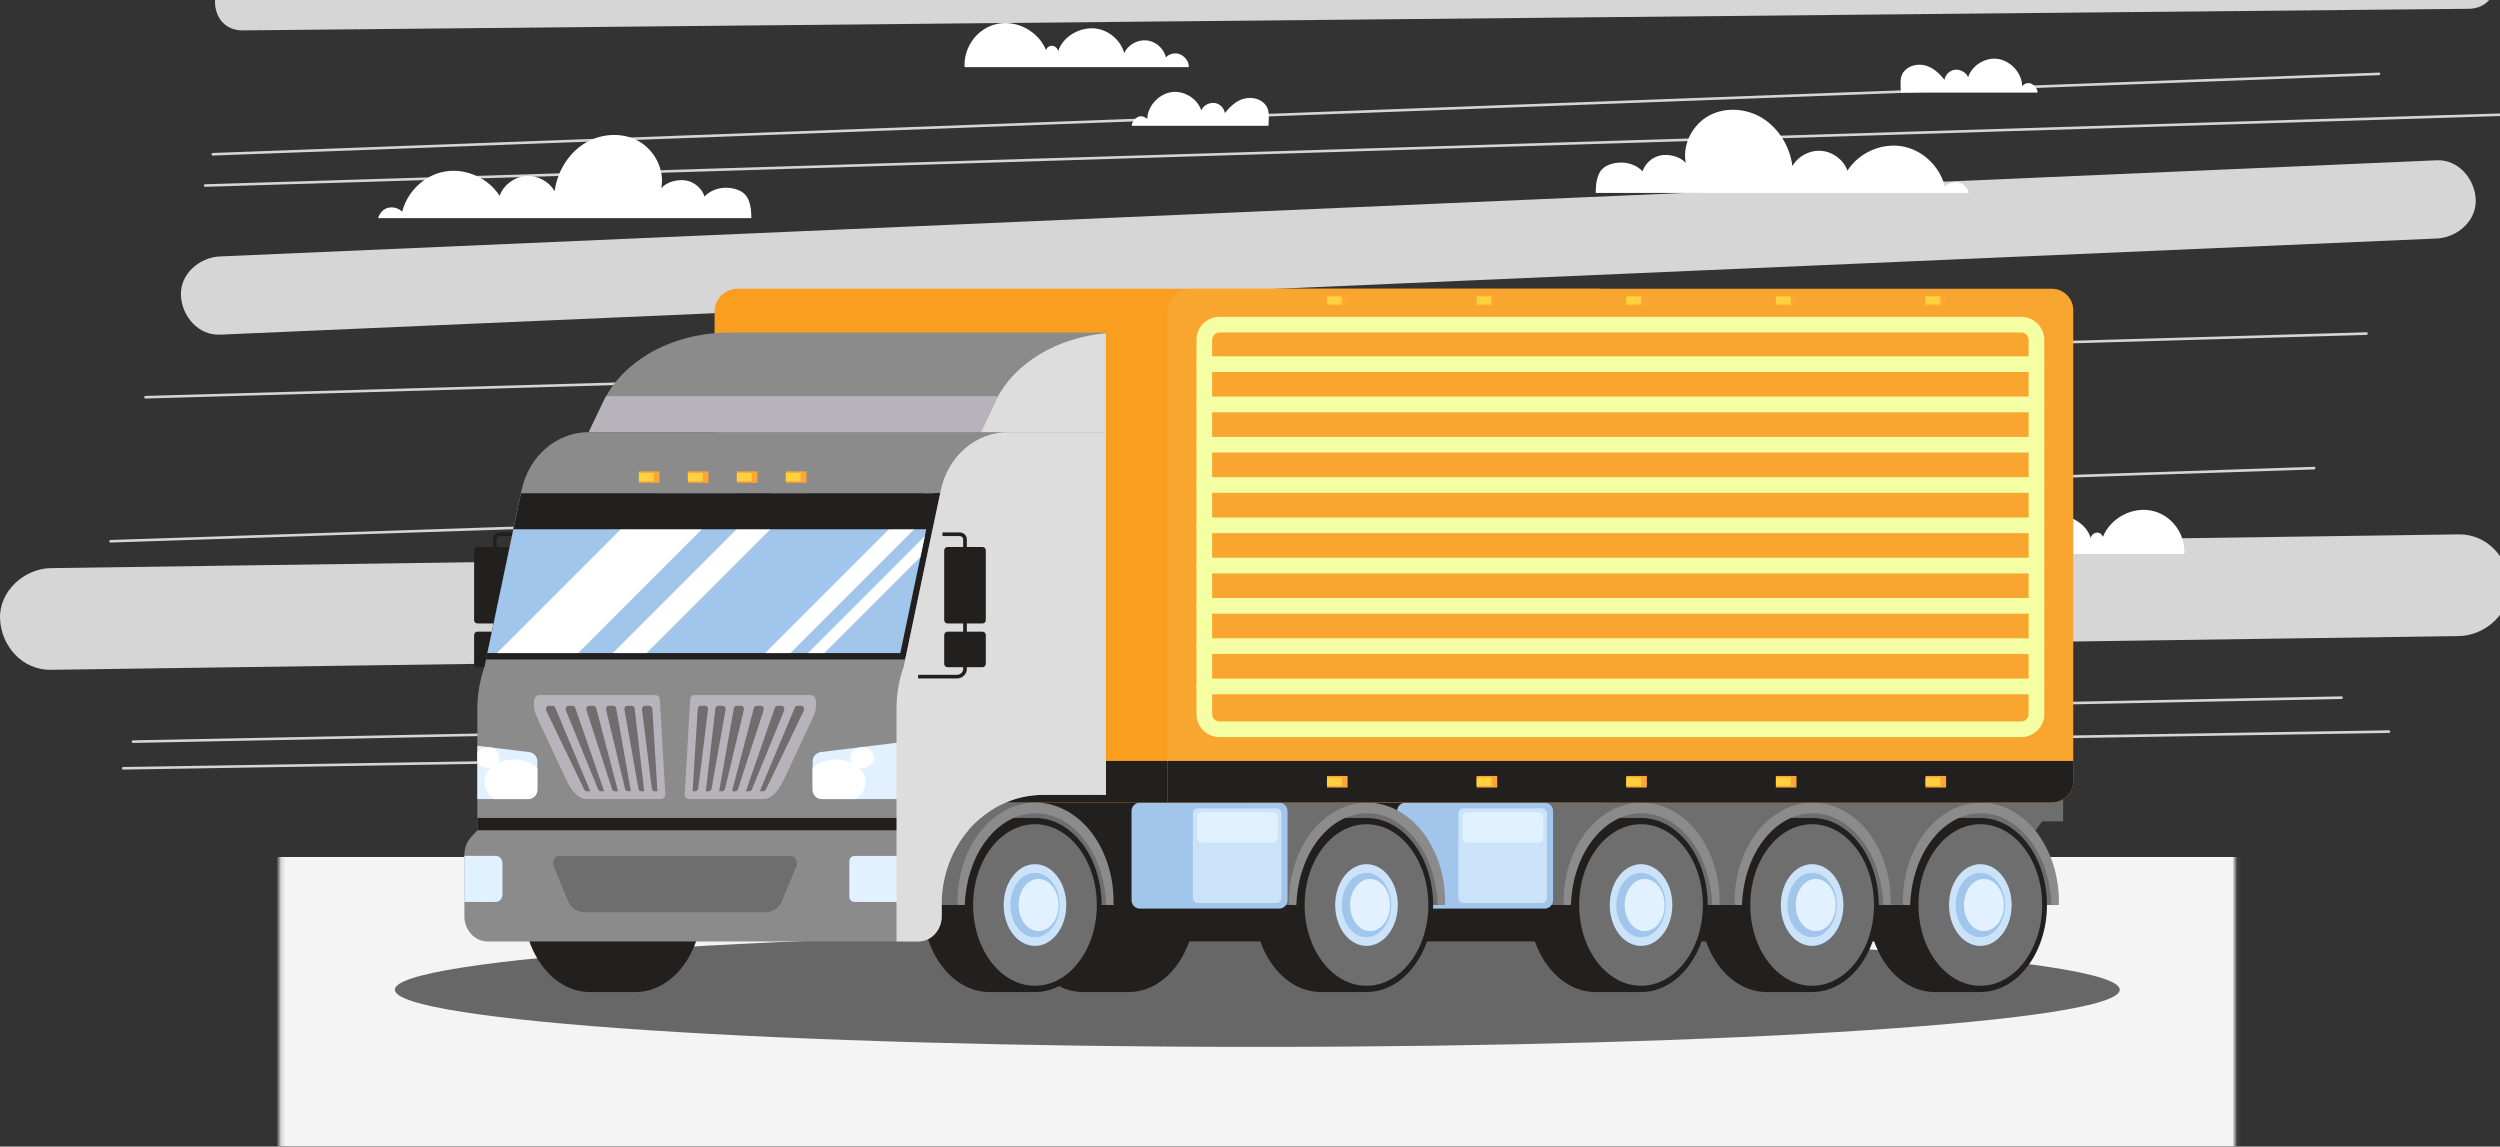 <?xml version="1.0" encoding="UTF-8"?> <svg xmlns="http://www.w3.org/2000/svg" width="556" height="255" viewBox="0 0 556 255" fill="none"><rect x="0" y="0" width="556" height="255" fill="#333333" stroke="none"/><mask id="mask0_540_560" style="mask-type:luminance" maskUnits="userSpaceOnUse" x="62" y="-17" width="436" height="290"><path d="M497.083 -17H62.163V272.947H497.083V-17Z" fill="white"></path></mask><g mask="url(#mask0_540_560)"><path d="M55.604 190.59H504.093V281.865L52.368 279.552L55.604 190.59Z" fill="#F4F4F4"></path></g><g opacity="0.8"><path d="M558.151 130.154C557.879 124.1 553.181 118.759 546.843 118.846C477.099 119.82 407.362 120.8 337.618 121.774C267.874 122.748 198.136 123.728 128.392 124.708L11.318 126.35C5.409 126.431 -0.269 131.493 0.01 137.658C0.282 143.712 4.98 149.052 11.318 148.965C81.061 147.991 150.799 147.011 220.543 146.037C290.287 145.063 360.025 144.083 429.769 143.103C468.795 142.558 507.816 142.007 546.843 141.462C552.752 141.375 558.424 136.318 558.151 130.154Z" fill="white"></path><path d="M541.903 35.648C477.871 38.426 413.839 41.204 349.807 43.982C285.584 46.765 221.355 49.554 157.132 52.338C121.068 53.904 84.999 55.469 48.935 57.029C44.395 57.226 40.023 60.891 40.237 65.728C40.44 70.274 44.064 74.635 48.935 74.426C112.967 71.648 176.999 68.871 241.031 66.093C305.254 63.309 369.483 60.52 433.706 57.737C469.77 56.171 505.839 54.605 541.903 53.045C546.443 52.848 550.816 49.183 550.601 44.347C550.398 39.8 546.768 35.434 541.903 35.648Z" fill="white"></path><path d="M549.047 -10.801C484.505 -10.175 419.968 -9.548 355.426 -8.922C291.273 -8.302 227.119 -7.675 162.966 -7.055C126.635 -6.701 90.311 -6.347 53.98 -5.999C45.775 -5.918 45.758 6.839 53.98 6.758C118.523 6.132 183.059 5.506 247.601 4.879C311.755 4.259 375.908 3.633 440.062 3.012C476.392 2.658 512.717 2.305 549.047 1.957C557.252 1.876 557.27 -10.882 549.047 -10.801Z" fill="white"></path><path d="M560.14 25.1C493.047 27.171 425.947 29.241 358.853 31.311C292.102 33.37 225.345 35.428 158.593 37.487C120.935 38.647 83.282 39.812 45.624 40.972C45.253 40.983 45.253 41.563 45.624 41.552C112.718 39.482 179.817 37.411 246.911 35.341C313.662 33.282 380.42 31.224 447.171 29.165C484.829 28.006 522.482 26.84 560.14 25.68C560.511 25.669 560.517 25.089 560.14 25.1Z" fill="white"></path><path d="M529.093 16.141C466.267 18.472 403.441 20.803 340.616 23.134C278.109 25.454 215.608 27.773 153.102 30.093C117.844 31.404 82.581 32.708 47.323 34.019C46.952 34.031 46.952 34.611 47.323 34.599C110.149 32.268 172.975 29.936 235.8 27.605C298.307 25.286 360.808 22.966 423.314 20.647C458.572 19.336 493.829 18.031 529.093 16.721C529.464 16.703 529.47 16.123 529.093 16.141Z" fill="white"></path><path d="M526.309 73.898L333.066 79.436C268.982 81.275 204.892 83.107 140.808 84.945C104.657 85.983 68.507 87.015 32.356 88.053C31.985 88.065 31.985 88.645 32.356 88.633C96.771 86.789 161.185 84.939 225.6 83.095C289.684 81.257 353.774 79.425 417.858 77.586C454.008 76.548 490.159 75.516 526.309 74.478C526.68 74.466 526.68 73.887 526.309 73.898Z" fill="white"></path><path d="M520.76 154.869C456.705 156.144 392.65 157.42 328.6 158.696C264.876 159.966 201.146 161.236 137.421 162.506C101.474 163.219 65.526 163.938 29.573 164.652C29.202 164.657 29.202 165.237 29.573 165.231C93.628 163.956 157.683 162.68 221.732 161.404C285.456 160.134 349.187 158.864 412.911 157.594C448.859 156.881 484.806 156.162 520.76 155.449C521.131 155.443 521.131 154.863 520.76 154.869Z" fill="white"></path><path d="M531.302 162.419C465.594 163.48 399.881 164.547 334.173 165.608C268.796 166.67 203.425 167.725 138.048 168.786C101.172 169.383 64.291 169.981 27.416 170.578C27.044 170.584 27.044 171.164 27.416 171.158C93.123 170.097 158.837 169.03 224.544 167.969C289.922 166.907 355.293 165.852 420.67 164.791C457.545 164.193 494.427 163.596 531.302 162.999C531.673 162.993 531.673 162.413 531.302 162.419Z" fill="white"></path><path d="M514.665 103.821C450.755 105.943 386.845 108.066 322.941 110.182C259.356 112.293 195.776 114.404 132.191 116.515C96.324 117.703 60.458 118.898 24.592 120.087C24.22 120.098 24.22 120.678 24.592 120.667C88.502 118.544 152.412 116.422 216.316 114.305C279.901 112.194 343.481 110.084 407.066 107.973L514.665 104.401C515.036 104.389 515.036 103.809 514.665 103.821Z" fill="white"></path></g><path d="M279.623 232.83C385.557 232.83 471.434 227.136 471.434 220.113C471.434 213.089 385.557 207.395 279.623 207.395C173.688 207.395 87.811 213.089 87.811 220.113C87.811 227.136 173.688 232.83 279.623 232.83Z" fill="#676767"></path><path d="M167.112 48.516H84.077C84.407 47.438 85.219 46.487 86.321 46.214C87.417 45.942 88.647 46.289 89.447 47.09C90.578 42.567 94.469 38.861 99.073 38.125C103.677 37.388 108.618 39.615 111.112 43.552C111.976 41.134 114.347 39.371 116.905 39.151C119.462 38.931 122.089 40.311 123.353 42.543C123.898 38.351 126.224 34.367 129.755 32.047C133.287 29.728 138.082 29.287 141.811 31.27C145.54 33.254 147.894 37.724 147.065 41.871C148.259 40.415 150.77 39.806 152.626 40.154C154.482 40.502 156.094 41.911 156.685 43.703C158.57 41.726 161.632 41.268 164.178 42.265C166.717 43.245 167.06 45.779 167.112 48.516Z" fill="white"></path><path d="M264.377 14.923H214.524C214.286 10.446 217.348 6.271 221.726 5.32C226.104 4.363 230.981 6.967 232.628 11.136C232.854 10.533 233.382 10.127 234.02 10.185C234.658 10.243 235.232 10.765 235.342 11.397C236.27 8.318 239.732 6.236 242.944 6.288C246.163 6.341 249.201 8.718 250.025 11.826C250.837 9.959 252.965 8.794 254.995 8.985C257.024 9.171 258.845 10.771 259.297 12.754C260.08 11.896 261.437 11.635 262.504 12.105C263.56 12.575 264.487 13.769 264.377 14.923Z" fill="white"></path><path d="M282.11 27.982H251.736C251.591 27.252 252.518 26.208 253.22 25.947C253.922 25.686 254.786 25.999 255.157 26.643C255.082 23.778 257.552 21.012 260.376 20.513C263.2 20.015 266.25 21.824 267.161 24.544C267.596 23.471 268.935 22.752 270.089 22.891C271.243 23.03 272.241 23.998 272.415 25.147C273.528 23.726 274.943 22.392 276.688 21.94C278.434 21.488 280.498 21.975 281.554 23.442C282.441 24.689 282.151 26.451 282.11 27.982Z" fill="white"></path><path d="M354.881 42.915H437.91C437.58 41.836 436.768 40.885 435.666 40.612C434.57 40.34 433.341 40.688 432.541 41.488C431.41 36.965 427.519 33.259 422.914 32.523C418.31 31.786 413.369 34.013 410.876 37.951C410.012 35.532 407.64 33.77 405.083 33.549C402.525 33.329 399.898 34.709 398.634 36.942C398.089 32.749 395.764 28.765 392.232 26.446C388.701 24.126 383.905 23.685 380.176 25.669C376.447 27.652 374.093 32.123 374.922 36.269C373.728 34.813 371.217 34.205 369.361 34.553C367.505 34.9 365.893 36.31 365.302 38.101C363.417 36.124 360.355 35.666 357.81 36.663C355.27 37.643 354.928 40.183 354.881 42.915Z" fill="white"></path><path d="M435.945 123.189H485.798C486.036 118.712 482.974 114.537 478.596 113.586C474.217 112.629 469.341 115.233 467.694 119.402C467.467 118.799 466.94 118.393 466.302 118.451C465.664 118.509 465.09 119.031 464.98 119.663C464.052 116.584 460.59 114.502 457.377 114.555C454.159 114.607 451.12 116.984 450.297 120.093C449.485 118.225 447.357 117.06 445.327 117.251C443.298 117.437 441.477 119.037 441.024 121.02C440.242 120.162 438.885 119.901 437.818 120.371C436.756 120.841 435.834 122.035 435.945 123.189Z" fill="white"></path><path d="M422.758 20.6H453.132C453.277 19.87 452.35 18.826 451.648 18.565C450.946 18.304 450.082 18.617 449.711 19.261C449.786 16.396 447.316 13.63 444.492 13.131C441.668 12.633 438.618 14.442 437.707 17.162C437.272 16.089 435.933 15.37 434.779 15.509C433.625 15.648 432.627 16.616 432.453 17.765C431.34 16.344 429.925 15.01 428.18 14.558C426.434 14.105 424.37 14.593 423.314 16.06C422.421 17.306 422.717 19.064 422.758 20.6Z" fill="white"></path><path d="M448.476 175.971H231.979L227.432 209.373C229.688 215.757 234.53 220.263 240.201 220.605V220.629H251.028C257.001 220.629 262.145 216.018 264.493 209.373H448.482V175.971H448.476Z" fill="#221F1F"></path><path d="M447.791 191.541L454.182 182.657H458.844V176.8H440.554L447.791 191.541Z" fill="#6E6E6E"></path><path d="M457.905 201.272H432.917V181.544C432.917 181.544 437.052 178.83 440.555 179.387C444.057 179.943 452.645 183.359 454.779 190.289C456.913 197.224 457.905 201.272 457.905 201.272Z" fill="#6E6E6E"></path><path d="M440.421 181.915H429.595V181.938C421.731 182.414 415.463 190.886 415.463 201.272C415.463 211.658 421.725 220.136 429.595 220.605V220.629H440.421C448.609 220.629 455.243 211.959 455.243 201.272C455.243 190.584 448.609 181.915 440.421 181.915Z" fill="#221F1F"></path><path d="M440.421 219.237C448.018 219.237 454.176 211.194 454.176 201.272C454.176 191.35 448.018 183.307 440.421 183.307C432.824 183.307 426.666 191.35 426.666 201.272C426.666 211.194 432.824 219.237 440.421 219.237Z" fill="#6E6E6E"></path><path d="M447.386 201.272C447.386 206.294 444.266 210.37 440.421 210.37C440.253 210.37 440.079 210.364 439.911 210.347C439.812 210.341 439.725 210.33 439.627 210.307C436.153 209.802 433.462 205.952 433.462 201.278C433.462 196.609 436.153 192.759 439.627 192.254C439.725 192.231 439.812 192.22 439.911 192.214C440.079 192.196 440.253 192.191 440.421 192.191C444.266 192.185 447.386 196.256 447.386 201.272Z" fill="#CBE3F8"></path><path d="M445.907 201.272C445.907 205.227 443.448 208.433 440.421 208.433C440.288 208.433 440.154 208.428 440.015 208.416C439.94 208.41 439.87 208.404 439.789 208.381C437.058 207.987 434.935 204.948 434.935 201.272C434.935 197.595 437.052 194.562 439.789 194.168C439.865 194.151 439.934 194.145 440.015 194.133C440.149 194.122 440.282 194.116 440.421 194.116C443.448 194.116 445.907 197.323 445.907 201.272Z" fill="#A1C5EB"></path><path d="M445.663 201.272C445.663 204.479 443.674 207.077 441.221 207.077C441.111 207.077 441.001 207.071 440.897 207.059C440.833 207.053 440.775 207.048 440.717 207.036C438.502 206.717 436.785 204.258 436.785 201.272C436.785 198.297 438.502 195.838 440.717 195.513C440.781 195.496 440.839 195.49 440.897 195.49C441.007 195.479 441.117 195.473 441.221 195.473C443.668 195.473 445.663 198.071 445.663 201.272Z" fill="#E1F1FF"></path><path d="M440.555 178.482H399.37L413.711 201.272H423.198L425.431 192.185L432.372 181.764L440.555 178.482Z" fill="#6E6E6E"></path><path d="M423.198 201.272C423.077 196.128 424.323 190.845 427.217 186.415C428.649 184.206 430.546 182.251 432.825 180.807C435.098 179.363 437.8 178.494 440.549 178.476C443.297 178.494 446 179.363 448.273 180.807C450.552 182.251 452.448 184.206 453.881 186.415C456.774 190.845 458.021 196.122 457.899 201.272H456.276C456.171 198.836 455.812 196.424 455.104 194.116C454.42 191.808 453.405 189.604 452.048 187.65C450.691 185.707 449.021 183.985 447.044 182.773C445.078 181.555 442.822 180.86 440.543 180.865C438.264 180.865 436.008 181.555 434.042 182.773C432.065 183.985 430.401 185.707 429.038 187.65C427.681 189.599 426.672 191.808 425.982 194.116C425.269 196.418 424.915 198.836 424.81 201.272H423.198Z" fill="#8B8B8B"></path><path d="M420.496 201.272H395.509V181.544C395.509 181.544 399.643 178.83 403.146 179.387C406.648 179.943 415.237 183.359 417.371 190.289C419.505 197.224 420.496 201.272 420.496 201.272Z" fill="#6E6E6E"></path><path d="M403.018 181.915H392.192V181.938C384.328 182.414 378.06 190.886 378.06 201.272C378.06 211.658 384.328 220.136 392.192 220.605V220.629H403.018C411.206 220.629 417.84 211.959 417.84 201.272C417.84 190.584 411.2 181.915 403.018 181.915Z" fill="#221F1F"></path><path d="M403.018 219.237C410.615 219.237 416.773 211.194 416.773 201.272C416.773 191.35 410.615 183.307 403.018 183.307C395.422 183.307 389.263 191.35 389.263 201.272C389.263 211.194 395.422 219.237 403.018 219.237Z" fill="#6E6E6E"></path><path d="M409.977 201.272C409.977 206.294 406.857 210.37 403.012 210.37C402.844 210.37 402.67 210.364 402.502 210.347C402.404 210.341 402.317 210.33 402.218 210.307C398.744 209.802 396.054 205.952 396.054 201.278C396.054 196.609 398.744 192.759 402.218 192.254C402.317 192.231 402.404 192.22 402.502 192.214C402.67 192.196 402.844 192.191 403.012 192.191C406.857 192.185 409.977 196.256 409.977 201.272Z" fill="#CBE3F8"></path><path d="M408.498 201.272C408.498 205.227 406.039 208.433 403.012 208.433C402.879 208.433 402.746 208.428 402.606 208.416C402.531 208.41 402.461 208.404 402.38 208.381C399.649 207.987 397.527 204.948 397.527 201.272C397.527 197.595 399.643 194.562 402.38 194.168C402.456 194.151 402.525 194.145 402.606 194.133C402.74 194.122 402.873 194.116 403.012 194.116C406.039 194.116 408.498 197.323 408.498 201.272Z" fill="#A1C5EB"></path><path d="M408.255 201.272C408.255 204.479 406.266 207.077 403.813 207.077C403.702 207.077 403.592 207.071 403.488 207.059C403.424 207.053 403.366 207.048 403.308 207.036C401.093 206.717 399.376 204.258 399.376 201.272C399.376 198.297 401.093 195.838 403.308 195.513C403.372 195.496 403.43 195.49 403.488 195.49C403.598 195.479 403.708 195.473 403.813 195.473C406.266 195.473 408.255 198.071 408.255 201.272Z" fill="#E1F1FF"></path><path d="M403.146 178.482H362.507L376.302 201.272H385.79L388.028 192.185L394.963 181.764L403.146 178.482Z" fill="#6E6E6E"></path><path d="M385.789 201.272C385.668 196.128 386.914 190.845 389.808 186.415C391.24 184.206 393.137 182.251 395.416 180.807C397.689 179.363 400.391 178.494 403.14 178.476C405.889 178.494 408.591 179.363 410.864 180.807C413.143 182.251 415.039 184.206 416.472 186.415C419.365 190.845 420.612 196.122 420.49 201.272H418.867C418.762 198.836 418.403 196.424 417.695 194.116C417.011 191.808 415.996 189.604 414.639 187.65C413.282 185.707 411.612 183.985 409.635 182.773C407.669 181.555 405.413 180.86 403.134 180.865C400.855 180.865 398.599 181.555 396.633 182.773C394.656 183.985 392.992 185.707 391.629 187.65C390.272 189.599 389.263 191.808 388.573 194.116C387.86 196.418 387.506 198.836 387.402 201.272H385.789Z" fill="#8B8B8B"></path><path d="M382.449 201.272H357.462V181.544C357.462 181.544 361.596 178.83 365.099 179.387C368.601 179.943 377.19 183.359 379.324 190.289C381.452 197.224 382.449 201.272 382.449 201.272Z" fill="#6E6E6E"></path><path d="M364.966 181.915H354.139V181.938C346.276 182.414 340.007 190.886 340.007 201.272C340.007 211.658 346.276 220.136 354.139 220.605V220.629H364.966C373.154 220.629 379.788 211.959 379.788 201.272C379.788 190.584 373.154 181.915 364.966 181.915Z" fill="#221F1F"></path><path d="M364.965 219.237C372.562 219.237 378.721 211.194 378.721 201.272C378.721 191.35 372.562 183.307 364.965 183.307C357.369 183.307 351.21 191.35 351.21 201.272C351.21 211.194 357.369 219.237 364.965 219.237Z" fill="#6E6E6E"></path><path d="M371.93 201.272C371.93 206.294 368.81 210.37 364.966 210.37C364.797 210.37 364.623 210.364 364.455 210.347C364.357 210.341 364.27 210.33 364.171 210.307C360.698 209.802 358.007 205.952 358.007 201.278C358.007 196.609 360.698 192.759 364.171 192.254C364.27 192.231 364.357 192.22 364.455 192.214C364.623 192.196 364.797 192.191 364.966 192.191C368.81 192.185 371.93 196.256 371.93 201.272Z" fill="#CBE3F8"></path><path d="M370.451 201.272C370.451 205.227 367.993 208.433 364.966 208.433C364.832 208.433 364.699 208.428 364.56 208.416C364.484 208.41 364.415 208.404 364.333 208.381C361.602 207.987 359.48 204.948 359.48 201.272C359.48 197.595 361.596 194.562 364.333 194.168C364.409 194.151 364.478 194.145 364.56 194.133C364.693 194.122 364.826 194.116 364.966 194.116C367.993 194.116 370.451 197.323 370.451 201.272Z" fill="#A1C5EB"></path><path d="M370.202 201.272C370.202 204.479 368.213 207.077 365.76 207.077C365.65 207.077 365.54 207.071 365.435 207.059C365.371 207.053 365.313 207.048 365.256 207.036C363.04 206.717 361.324 204.258 361.324 201.272C361.324 198.297 363.04 195.838 365.256 195.513C365.319 195.496 365.377 195.49 365.435 195.49C365.545 195.479 365.656 195.473 365.76 195.473C368.213 195.473 370.202 198.071 370.202 201.272Z" fill="#E1F1FF"></path><path d="M365.093 178.482H338.256V201.272H347.743L349.975 192.185L356.911 181.764L365.093 178.482Z" fill="#6E6E6E"></path><path d="M347.743 201.272C347.621 196.128 348.868 190.845 351.761 186.415C353.194 184.206 355.09 182.251 357.369 180.807C359.642 179.363 362.344 178.494 365.093 178.476C367.842 178.494 370.544 179.363 372.817 180.807C375.096 182.251 376.993 184.206 378.425 186.415C381.319 190.845 382.565 196.122 382.444 201.272H380.82C380.715 198.836 380.356 196.424 379.648 194.116C378.964 191.808 377.949 189.604 376.592 187.65C375.235 185.707 373.565 183.985 371.588 182.773C369.622 181.555 367.366 180.86 365.087 180.865C362.808 180.865 360.553 181.555 358.587 182.773C356.609 183.985 354.945 185.707 353.582 187.65C352.225 189.599 351.216 191.808 350.526 194.116C349.813 196.418 349.459 198.836 349.355 201.272H347.743Z" fill="#8B8B8B"></path><path d="M343.527 202.078H312.59C311.552 202.078 310.711 201.237 310.711 200.199V180.384C310.711 179.346 311.552 178.505 312.59 178.505H343.527C344.565 178.505 345.406 179.346 345.406 180.384V200.199C345.4 201.237 344.559 202.078 343.527 202.078Z" fill="#A1C5EB"></path><path d="M342.924 200.819H325.469C324.849 200.819 324.344 200.315 324.344 199.694V180.9C324.344 180.28 324.849 179.775 325.469 179.775H342.924C343.544 179.775 344.049 180.28 344.049 180.9V199.694C344.055 200.315 343.55 200.819 342.924 200.819Z" fill="#CBE3F8"></path><path d="M342.124 187.378H326.38C325.759 187.378 325.255 186.873 325.255 186.253V181.758C325.255 181.138 325.759 180.633 326.38 180.633H342.124C342.744 180.633 343.249 181.138 343.249 181.758V186.253C343.249 186.873 342.744 187.378 342.124 187.378Z" fill="#E1F1FF"></path><path d="M321.387 201.272H296.399V181.544C296.399 181.544 300.534 178.83 304.036 179.387C307.539 179.943 316.127 183.359 318.261 190.289C320.395 197.224 321.387 201.272 321.387 201.272Z" fill="#6E6E6E"></path><path d="M303.909 181.915H293.082V181.938C285.219 182.414 278.95 190.886 278.95 201.272C278.95 211.658 285.213 220.136 293.082 220.605V220.629H303.909C312.097 220.629 318.731 211.959 318.731 201.272C318.731 190.584 312.097 181.915 303.909 181.915Z" fill="#221F1F"></path><path d="M303.909 219.237C311.505 219.237 317.664 211.194 317.664 201.272C317.664 191.35 311.505 183.307 303.909 183.307C296.312 183.307 290.154 191.35 290.154 201.272C290.154 211.194 296.312 219.237 303.909 219.237Z" fill="#6E6E6E"></path><path d="M310.873 201.272C310.873 206.294 307.753 210.37 303.909 210.37C303.74 210.37 303.567 210.364 303.398 210.347C303.3 210.341 303.213 210.33 303.114 210.307C299.641 209.802 296.95 205.952 296.95 201.278C296.95 196.609 299.641 192.759 303.114 192.254C303.213 192.231 303.3 192.22 303.398 192.214C303.567 192.196 303.74 192.191 303.909 192.191C307.748 192.185 310.873 196.256 310.873 201.272Z" fill="#CBE3F8"></path><path d="M309.389 201.272C309.389 205.227 306.93 208.433 303.903 208.433C303.77 208.433 303.636 208.428 303.497 208.416C303.422 208.41 303.352 208.404 303.271 208.381C300.54 207.987 298.417 204.948 298.417 201.272C298.417 197.595 300.534 194.562 303.271 194.168C303.346 194.151 303.416 194.145 303.497 194.133C303.63 194.122 303.764 194.116 303.903 194.116C306.936 194.116 309.389 197.323 309.389 201.272Z" fill="#A1C5EB"></path><path d="M309.145 201.272C309.145 204.479 307.156 207.077 304.703 207.077C304.593 207.077 304.483 207.071 304.378 207.059C304.315 207.053 304.257 207.048 304.199 207.036C301.983 206.717 300.267 204.258 300.267 201.272C300.267 198.297 301.983 195.838 304.199 195.513C304.262 195.496 304.32 195.49 304.378 195.49C304.489 195.479 304.599 195.473 304.703 195.473C307.156 195.473 309.145 198.071 309.145 201.272Z" fill="#E1F1FF"></path><path d="M304.036 178.482H277.193V201.272H286.686L288.918 192.185L295.854 181.764L304.036 178.482Z" fill="#6E6E6E"></path><path d="M286.686 201.272C286.564 196.128 287.811 190.845 290.704 186.415C292.137 184.206 294.033 182.251 296.312 180.807C298.585 179.363 301.288 178.494 304.036 178.476C306.785 178.494 309.487 179.363 311.76 180.807C314.039 182.251 315.936 184.206 317.368 186.415C320.262 190.845 321.508 196.122 321.387 201.272H319.763C319.659 198.836 319.299 196.424 318.592 194.116C317.907 191.808 316.892 189.604 315.536 187.65C314.179 185.707 312.508 183.985 310.531 182.773C308.565 181.555 306.309 180.86 304.03 180.865C301.751 180.865 299.496 181.555 297.53 182.773C295.552 183.985 293.888 185.707 292.525 187.65C291.168 189.599 290.159 191.808 289.469 194.116C288.756 196.418 288.402 198.836 288.298 201.272H286.686Z" fill="#8B8B8B"></path><path d="M284.471 202.078H253.533C252.495 202.078 251.654 201.237 251.654 200.199V180.384C251.654 179.346 252.495 178.505 253.533 178.505H284.471C285.509 178.505 286.349 179.346 286.349 180.384V200.199C286.349 201.237 285.509 202.078 284.471 202.078Z" fill="#A1C5EB"></path><path d="M283.873 200.819H266.419C265.798 200.819 265.294 200.315 265.294 199.694V180.9C265.294 180.28 265.798 179.775 266.419 179.775H283.873C284.494 179.775 284.998 180.28 284.998 180.9V199.694C284.998 200.315 284.494 200.819 283.873 200.819Z" fill="#CBE3F8"></path><path d="M283.067 187.378H267.323C266.703 187.378 266.198 186.873 266.198 186.253V181.758C266.198 181.138 266.703 180.633 267.323 180.633H283.067C283.688 180.633 284.192 181.138 284.192 181.758V186.253C284.198 186.873 283.693 187.378 283.067 187.378Z" fill="#E1F1FF"></path><path d="M355.235 64.214H164.062C161.226 64.214 158.924 66.516 158.924 69.352V173.344C158.924 176.18 161.226 178.482 164.062 178.482H355.235C358.071 178.482 360.373 176.18 360.373 173.344V69.352C360.373 66.516 358.076 64.214 355.235 64.214Z" fill="#F99E1E"></path><path d="M456.31 64.214H264.534C261.831 64.214 259.645 66.4 259.645 69.103V178.482H456.304C458.949 178.482 461.094 176.336 461.094 173.692V69.004C461.1 66.36 458.955 64.214 456.31 64.214Z" fill="#F9A631"></path><path d="M259.645 169.233H461.1V173.686C461.1 176.331 458.955 178.476 456.31 178.476H259.645V169.233Z" fill="#221F1F"></path><path d="M259.651 169.233H158.924V178.476H259.651V169.233Z" fill="#221F1F"></path><path d="M449.531 163.927H271.214C268.396 163.927 266.099 161.63 266.099 158.812V75.58C266.099 72.762 268.396 70.465 271.214 70.465H449.531C452.35 70.465 454.646 72.762 454.646 75.58V158.812C454.646 161.63 452.355 163.927 449.531 163.927ZM271.214 73.95C270.315 73.95 269.579 74.687 269.579 75.586V158.818C269.579 159.717 270.31 160.453 271.214 160.453H449.531C450.43 160.453 451.167 159.722 451.167 158.818V75.58C451.167 74.681 450.436 73.945 449.531 73.945H271.214V73.95Z" fill="#F4FFA4"></path><path d="M452.906 82.73H267.839C266.877 82.73 266.099 81.953 266.099 80.99C266.099 80.028 266.877 79.251 267.839 79.251H452.906C453.869 79.251 454.646 80.028 454.646 80.99C454.646 81.947 453.869 82.73 452.906 82.73Z" fill="#F4FFA4"></path><path d="M452.906 91.689H267.839C266.877 91.689 266.099 90.912 266.099 89.95C266.099 88.987 266.877 88.21 267.839 88.21H452.906C453.869 88.21 454.646 88.987 454.646 89.95C454.646 90.906 453.869 91.689 452.906 91.689Z" fill="#F4FFA4"></path><path d="M452.906 100.649H267.839C266.877 100.649 266.099 99.872 266.099 98.909C266.099 97.946 266.877 97.169 267.839 97.169H452.906C453.869 97.169 454.646 97.946 454.646 98.909C454.646 99.866 453.869 100.649 452.906 100.649Z" fill="#F4FFA4"></path><path d="M452.906 109.602H267.839C266.877 109.602 266.099 108.825 266.099 107.863C266.099 106.9 266.877 106.123 267.839 106.123H452.906C453.869 106.123 454.646 106.9 454.646 107.863C454.646 108.825 453.869 109.602 452.906 109.602Z" fill="#F4FFA4"></path><path d="M452.906 118.562H267.839C266.877 118.562 266.099 117.785 266.099 116.822C266.099 115.859 266.877 115.082 267.839 115.082H452.906C453.869 115.082 454.646 115.859 454.646 116.822C454.646 117.785 453.869 118.562 452.906 118.562Z" fill="#F4FFA4"></path><path d="M452.906 127.521H267.839C266.877 127.521 266.099 126.744 266.099 125.781C266.099 124.819 266.877 124.042 267.839 124.042H452.906C453.869 124.042 454.646 124.819 454.646 125.781C454.646 126.744 453.869 127.521 452.906 127.521Z" fill="#F4FFA4"></path><path d="M452.906 136.48H267.839C266.877 136.48 266.099 135.703 266.099 134.741C266.099 133.778 266.877 133.001 267.839 133.001H452.906C453.869 133.001 454.646 133.778 454.646 134.741C454.646 135.703 453.869 136.48 452.906 136.48Z" fill="#F4FFA4"></path><path d="M452.906 145.44H267.839C266.877 145.44 266.099 144.663 266.099 143.7C266.099 142.737 266.877 141.96 267.839 141.96H452.906C453.869 141.96 454.646 142.737 454.646 143.7C454.646 144.663 453.869 145.44 452.906 145.44Z" fill="#F4FFA4"></path><path d="M452.906 154.399H267.839C266.877 154.399 266.099 153.622 266.099 152.659C266.099 151.697 266.877 150.92 267.839 150.92H452.906C453.869 150.92 454.646 151.697 454.646 152.659C454.646 153.622 453.869 154.399 452.906 154.399Z" fill="#F4FFA4"></path><path d="M299.699 65.536H295.117V68.111H299.699V65.536Z" fill="#FDA635"></path><path d="M298.405 65.901H295.117V67.746H298.405V65.901Z" fill="#FFD13F"></path><path d="M332.979 65.536H328.397V68.111H332.979V65.536Z" fill="#FDA635"></path><path d="M331.685 65.901H328.397V67.746H331.685V65.901Z" fill="#FFD13F"></path><path d="M366.259 65.536H361.677V68.111H366.259V65.536Z" fill="#FDA635"></path><path d="M364.965 65.901H361.677V67.746H364.965V65.901Z" fill="#FFD13F"></path><path d="M399.539 65.536H394.958V68.111H399.539V65.536Z" fill="#FDA635"></path><path d="M398.246 65.901H394.958V67.746H398.246V65.901Z" fill="#FFD13F"></path><path d="M432.819 65.536H428.238V68.111H432.819V65.536Z" fill="#FDA635"></path><path d="M431.526 65.901H428.238V67.746H431.526V65.901Z" fill="#FFD13F"></path><path d="M299.699 172.573H295.117V175.148H299.699V172.573Z" fill="#FDA635"></path><path d="M298.405 172.938H295.117V174.782H298.405V172.938Z" fill="#FFD13F"></path><path d="M332.979 172.573H328.397V175.148H332.979V172.573Z" fill="#FDA635"></path><path d="M331.685 172.938H328.397V174.782H331.685V172.938Z" fill="#FFD13F"></path><path d="M366.259 172.573H361.677V175.148H366.259V172.573Z" fill="#FDA635"></path><path d="M364.965 172.938H361.677V174.782H364.965V172.938Z" fill="#FFD13F"></path><path d="M399.539 172.573H394.958V175.148H399.539V172.573Z" fill="#FDA635"></path><path d="M398.246 172.938H394.958V174.782H398.246V172.938Z" fill="#FFD13F"></path><path d="M432.819 172.573H428.238V175.148H432.819V172.573Z" fill="#FDA635"></path><path d="M431.526 172.938H428.238V174.782H431.526V172.938Z" fill="#FFD13F"></path><path d="M141.336 181.915H130.509V181.938C122.646 182.414 116.377 190.886 116.377 201.272C116.377 211.658 122.646 220.136 130.509 220.605V220.629H141.336C149.524 220.629 156.158 211.959 156.158 201.272C156.158 190.584 149.518 181.915 141.336 181.915Z" fill="#221F1F"></path><path d="M247.659 201.272H222.671V181.544C222.671 181.544 226.806 178.83 230.309 179.387C233.811 179.943 242.399 183.359 244.533 190.289C246.667 197.224 247.659 201.272 247.659 201.272Z" fill="#6E6E6E"></path><path d="M230.175 181.915H219.349V181.938C211.485 182.414 205.217 190.886 205.217 201.272C205.217 211.658 211.485 220.136 219.349 220.605V220.629H230.175C238.363 220.629 244.997 211.959 244.997 201.272C244.997 190.584 238.363 181.915 230.175 181.915Z" fill="#221F1F"></path><path d="M230.175 219.237C237.772 219.237 243.93 211.194 243.93 201.272C243.93 191.35 237.772 183.307 230.175 183.307C222.579 183.307 216.42 191.35 216.42 201.272C216.42 211.194 222.579 219.237 230.175 219.237Z" fill="#6E6E6E"></path><path d="M237.14 201.272C237.14 206.294 234.02 210.37 230.175 210.37C230.007 210.37 229.833 210.364 229.665 210.347C229.566 210.341 229.479 210.33 229.381 210.307C225.907 209.802 223.217 205.952 223.217 201.278C223.217 196.609 225.907 192.759 229.381 192.254C229.479 192.231 229.566 192.22 229.665 192.214C229.833 192.196 230.007 192.191 230.175 192.191C234.02 192.185 237.14 196.256 237.14 201.272Z" fill="#CBE3F8"></path><path d="M235.661 201.272C235.661 205.227 233.202 208.433 230.175 208.433C230.042 208.433 229.908 208.428 229.769 208.416C229.694 208.41 229.624 208.404 229.543 208.381C226.812 207.987 224.689 204.948 224.689 201.272C224.689 197.595 226.806 194.562 229.543 194.168C229.619 194.151 229.688 194.145 229.769 194.133C229.903 194.122 230.036 194.116 230.175 194.116C233.202 194.116 235.661 197.323 235.661 201.272Z" fill="#A1C5EB"></path><path d="M235.417 201.272C235.417 204.479 233.428 207.076 230.975 207.076C230.865 207.076 230.755 207.071 230.651 207.059C230.587 207.053 230.529 207.047 230.471 207.036C228.256 206.717 226.539 204.258 226.539 201.272C226.539 198.297 228.256 195.838 230.471 195.513C230.535 195.496 230.593 195.49 230.651 195.49C230.761 195.479 230.871 195.473 230.975 195.473C233.423 195.473 235.417 198.071 235.417 201.272Z" fill="#E1F1FF"></path><path d="M230.309 178.482H203.465V201.272H212.952L215.185 192.185L222.126 181.764L230.309 178.482Z" fill="#6E6E6E"></path><path d="M212.952 201.272C212.831 196.128 214.077 190.845 216.971 186.415C218.403 184.206 220.3 182.251 222.579 180.807C224.852 179.363 227.554 178.494 230.303 178.476C233.052 178.494 235.754 179.363 238.027 180.807C240.306 182.251 242.202 184.206 243.635 186.415C246.528 190.845 247.775 196.122 247.653 201.272H246.03C245.925 198.836 245.566 196.424 244.858 194.116C244.174 191.808 243.159 189.604 241.802 187.65C240.445 185.707 238.775 183.985 236.798 182.773C234.832 181.555 232.576 180.86 230.297 180.865C228.018 180.865 225.762 181.555 223.796 182.773C221.819 183.985 220.155 185.707 218.792 187.65C217.435 189.599 216.426 191.808 215.736 194.116C215.023 196.418 214.669 198.836 214.565 201.272H212.952Z" fill="#8B8B8B"></path><path d="M106.188 138.655H113.947C114.359 138.655 114.695 138.319 114.695 137.907V122.401C114.695 121.989 114.359 121.652 113.947 121.652H106.188C105.776 121.652 105.44 121.989 105.44 122.401V137.907C105.434 138.319 105.771 138.655 106.188 138.655Z" fill="#221F1F"></path><path d="M106.188 148.386H113.947C114.359 148.386 114.695 148.049 114.695 147.637V141.23C114.695 140.818 114.359 140.482 113.947 140.482H106.188C105.776 140.482 105.44 140.818 105.44 141.23V147.637C105.434 148.049 105.771 148.386 106.188 148.386Z" fill="#221F1F"></path><path d="M110.468 122.302H109.656V119.924C109.656 119.089 110.369 118.405 111.251 118.405H115.072V119.217H111.251C110.822 119.217 110.468 119.53 110.468 119.919V122.302Z" fill="#221F1F"></path><path d="M120.494 150.891H111.877C110.653 150.891 109.656 149.951 109.656 148.791V147.261H110.468V148.791C110.468 149.499 111.1 150.079 111.871 150.079H120.488V150.891H120.494Z" fill="#221F1F"></path><path d="M110.468 137.542H109.656V141.856H110.468V137.542Z" fill="#221F1F"></path><path d="M245.96 96.097V176.783H231.979C226.76 176.783 221.947 178.702 218.125 181.921C217.139 182.75 216.217 183.666 215.371 184.658C211.682 188.99 209.427 194.777 209.427 201.121V203.788C209.427 206.879 207.101 209.379 204.242 209.379H108.461C105.603 209.379 103.277 206.874 103.277 203.788V190.097C103.277 188.607 103.828 187.18 104.808 186.131L106.165 184.658V157.6C106.165 154.422 106.71 151.268 107.76 148.27L107.766 148.264L108.096 146.681L115.861 109.695L116.023 108.953C117.606 101.432 123.811 96.102 130.956 96.102H245.96V96.097Z" fill="#8B8B8B"></path><path d="M218.131 181.915C217.145 182.744 216.217 183.66 215.371 184.652H106.165V181.915H218.131Z" fill="#221F1F"></path><path d="M170.313 202.884H129.929C128.375 202.884 126.966 201.898 126.334 200.367L123.127 192.626C122.686 191.559 123.411 190.347 124.495 190.347H175.752C176.837 190.347 177.561 191.553 177.121 192.626L173.914 200.367C173.276 201.904 171.867 202.884 170.313 202.884Z" fill="#6E6E6E"></path><path d="M203.106 200.587H190.041C189.403 200.587 188.893 200.071 188.893 199.439V191.506C188.893 190.868 189.409 190.358 190.041 190.358H203.106C203.744 190.358 204.254 190.874 204.254 191.506V199.439C204.254 200.071 203.738 200.587 203.106 200.587Z" fill="#E1F1FF"></path><path d="M111.738 191.97V198.975C111.738 199.863 111.077 200.587 110.248 200.587H103.277V190.352H110.248C111.077 190.352 111.738 191.077 111.738 191.97Z" fill="#E1F1FF"></path><path d="M209.073 109.683L201.314 146.669H108.09L108.392 145.248L115.861 109.683H209.073Z" fill="#221F1F"></path><path d="M207.687 109.683L206.719 114.311L205.675 119.252L204.712 123.862L200.224 145.248H108.392L115.855 109.683H207.687Z" fill="#A1C5EB"></path><path d="M164.131 109.683L128.572 145.248H110.509L146.079 109.683H164.131Z" fill="white"></path><path d="M179.359 109.683L143.794 145.248H136.267L171.832 109.683H179.359Z" fill="white"></path><path d="M207.687 109.683L206.719 114.311L175.781 145.248H170.156L205.715 109.683H207.687Z" fill="white"></path><path d="M205.675 119.252L204.712 123.862L183.326 145.248H179.684L205.675 119.252Z" fill="white"></path><path d="M209.073 109.683H115.861L114.173 117.709H207.385L209.073 109.683Z" fill="#221F1F"></path><path d="M225.188 118.156V141.409C225.188 141.885 224.852 142.291 224.388 142.384L215.272 144.152C214.663 144.268 214.095 143.804 214.095 143.178V118.312C214.095 117.767 214.541 117.321 215.086 117.321L224.202 117.17C224.742 117.164 225.188 117.611 225.188 118.156Z" fill="#221F1F"></path><path d="M215.081 143.358C214.994 143.358 214.907 143.288 214.907 143.178V118.312C214.907 118.214 214.988 118.132 215.086 118.132L224.214 117.982C224.301 117.982 224.376 118.063 224.376 118.161V141.415C224.376 141.502 224.318 141.572 224.231 141.589L215.115 143.358H215.081Z" fill="#A1C5EB"></path><path d="M240.039 118.306V138.574C240.039 139.049 239.703 139.455 239.233 139.548L230.877 141.16C230.268 141.276 229.7 140.812 229.7 140.186V118.306C229.7 117.761 230.146 117.315 230.691 117.315H239.048C239.593 117.321 240.039 117.761 240.039 118.306Z" fill="#221F1F"></path><path d="M230.686 140.366C230.599 140.366 230.512 140.296 230.512 140.186V118.306C230.512 118.208 230.593 118.127 230.691 118.127H239.048C239.146 118.127 239.227 118.208 239.227 118.306V138.574C239.227 138.661 239.169 138.73 239.082 138.748L230.726 140.36L230.686 140.366Z" fill="#A1C5EB"></path><path d="M207.188 181.915H206.376V144.436C206.376 144.233 206.394 144.025 206.434 143.828L211.862 115.888C212.152 114.386 213.474 113.296 215.005 113.296H239.303C241.071 113.296 242.509 114.734 242.509 116.503V176.783H241.698V116.497C241.698 115.181 240.625 114.108 239.308 114.108H215.011C213.869 114.108 212.883 114.92 212.662 116.045L207.235 143.984C207.206 144.135 207.188 144.286 207.188 144.442V181.915Z" fill="#221F1F"></path><path d="M228.001 113.696H227.189V177.125H228.001V113.696Z" fill="#221F1F"></path><path d="M180.838 159.49L174.163 173.738C173.015 176.186 171.333 177.711 169.814 177.711H153.252C152.69 177.711 152.238 177.235 152.272 176.673L153.502 155.512C153.531 154.99 153.96 154.59 154.482 154.59H180.403C181.685 154.585 181.893 157.235 180.838 159.49Z" fill="#B7B3BA"></path><path d="M154.035 175.971L155.172 157.652C155.195 157.264 155.462 156.968 155.781 156.968H156.859C157.23 156.968 157.52 157.368 157.462 157.82L155.288 175.345C155.241 175.71 154.986 175.977 154.685 175.977H154.035V175.971Z" fill="#6E6E6E"></path><path d="M156.975 175.971L159.092 157.606C159.133 157.24 159.393 156.968 159.695 156.968H160.762C161.151 156.968 161.441 157.403 161.359 157.867L158.251 175.391C158.193 175.733 157.944 175.977 157.654 175.977H156.975V175.971Z" fill="#6E6E6E"></path><path d="M159.933 175.971L163.198 157.554C163.256 157.212 163.505 156.968 163.795 156.968H164.844C165.25 156.968 165.546 157.443 165.43 157.913L161.237 175.438C161.162 175.756 160.924 175.971 160.652 175.971H159.933Z" fill="#6E6E6E"></path><path d="M162.797 175.971L167.651 157.484C167.732 157.177 167.97 156.968 168.231 156.968H169.246C169.675 156.968 169.971 157.496 169.814 157.983L164.125 175.507C164.033 175.791 163.806 175.977 163.557 175.977H162.797V175.971Z" fill="#6E6E6E"></path><path d="M165.882 175.971L172.308 157.42C172.4 157.148 172.627 156.968 172.87 156.968H173.839C174.291 156.968 174.587 157.542 174.384 158.035L167.228 175.559C167.123 175.814 166.915 175.971 166.683 175.971H165.882Z" fill="#6E6E6E"></path><path d="M168.968 175.971L176.761 157.374C176.866 157.125 177.074 156.968 177.306 156.968H178.223C178.692 156.968 178.988 157.588 178.75 158.081L170.319 175.606C170.209 175.832 170.006 175.971 169.791 175.971H168.968Z" fill="#6E6E6E"></path><path d="M119.41 159.49L126.084 173.738C127.233 176.186 128.914 177.711 130.434 177.711H146.99C147.552 177.711 148.004 177.235 147.97 176.673L146.74 155.512C146.711 154.99 146.282 154.59 145.76 154.59H119.839C118.563 154.585 118.354 157.235 119.41 159.49Z" fill="#B7B3BA"></path><path d="M146.213 175.971L145.076 157.652C145.053 157.264 144.786 156.968 144.467 156.968H143.388C143.017 156.968 142.727 157.368 142.785 157.82L144.96 175.345C145.006 175.71 145.262 175.977 145.563 175.977H146.213V175.971Z" fill="#6E6E6E"></path><path d="M143.267 175.971L141.15 157.606C141.11 157.24 140.849 156.968 140.547 156.968H139.48C139.091 156.968 138.802 157.403 138.883 157.867L141.991 175.391C142.049 175.733 142.298 175.977 142.588 175.977H143.267V175.971Z" fill="#6E6E6E"></path><path d="M140.315 175.971L137.044 157.548C136.986 157.206 136.737 156.962 136.447 156.962H135.397C134.992 156.962 134.696 157.438 134.812 157.907L139.004 175.432C139.08 175.751 139.318 175.965 139.59 175.965H140.315V175.971Z" fill="#6E6E6E"></path><path d="M137.45 175.971L132.597 157.484C132.515 157.177 132.278 156.968 132.017 156.968H131.002C130.573 156.968 130.277 157.496 130.434 157.983L136.122 175.507C136.215 175.791 136.441 175.977 136.691 175.977H137.45V175.971Z" fill="#6E6E6E"></path><path d="M134.365 175.971L127.94 157.42C127.847 157.148 127.621 156.968 127.378 156.968H126.409C125.957 156.968 125.661 157.542 125.864 158.035L133.02 175.559C133.124 175.814 133.333 175.971 133.565 175.971H134.365Z" fill="#6E6E6E"></path><path d="M131.28 175.971L123.486 157.374C123.382 157.125 123.173 156.968 122.941 156.968H122.025C121.555 156.968 121.26 157.588 121.497 158.081L129.929 175.606C130.039 175.832 130.242 175.971 130.457 175.971H131.28Z" fill="#6E6E6E"></path><path d="M146.671 104.83H142.089V107.375H146.671V104.83Z" fill="#FDA635"></path><path d="M145.377 105.189H142.089V107.016H145.377V105.189Z" fill="#FFD13F"></path><path d="M157.567 104.83H152.986V107.375H157.567V104.83Z" fill="#FDA635"></path><path d="M156.274 105.189H152.986V107.016H156.274V105.189Z" fill="#FFD13F"></path><path d="M168.457 104.83H163.876V107.375H168.457V104.83Z" fill="#FDA635"></path><path d="M167.17 105.189H163.882V107.016H167.17V105.189Z" fill="#FFD13F"></path><path d="M179.353 104.83H174.772V107.375H179.353V104.83Z" fill="#FDA635"></path><path d="M178.06 105.189H174.772V107.016H178.06V105.189Z" fill="#FFD13F"></path><path d="M204.254 166.965V175.629C204.254 176.777 203.32 177.711 202.172 177.711H182.809C181.655 177.711 180.728 176.777 180.728 175.629V169.32C180.728 168.27 181.511 167.377 182.554 167.255L201.917 164.895C203.164 164.75 204.254 165.724 204.254 166.965Z" fill="#E1F1FF"></path><path d="M191.751 170.822C191.467 170.822 191.206 170.775 190.957 170.7C191.914 171.575 192.494 172.7 192.494 173.936C192.494 175.449 191.624 176.794 190.25 177.717H182.809C181.655 177.717 180.728 176.783 180.728 175.635V170.822C181.928 169.65 183.807 168.896 185.906 168.896C187.257 168.896 188.51 169.204 189.548 169.731C189.298 169.372 189.142 168.949 189.142 168.496C189.142 167.215 190.302 166.171 191.751 166.171C193.19 166.171 194.361 167.209 194.361 168.496C194.361 169.778 193.19 170.822 191.751 170.822Z" fill="white"></path><path d="M119.514 169.325V175.635C119.514 176.783 118.586 177.717 117.432 177.717H106.159V165.858L117.687 167.261C118.731 167.383 119.514 168.276 119.514 169.325Z" fill="#E1F1FF"></path><path d="M119.514 170.822V175.635C119.514 176.783 118.586 177.717 117.432 177.717H109.998C108.624 176.8 107.754 175.449 107.754 173.936C107.754 172.7 108.334 171.581 109.291 170.7C109.041 170.775 108.78 170.822 108.496 170.822C107.47 170.822 106.594 170.3 106.165 169.54V167.458C106.594 166.693 107.476 166.177 108.496 166.177C109.946 166.177 111.106 167.215 111.106 168.502C111.106 168.96 110.949 169.378 110.7 169.737C111.738 169.209 112.99 168.902 114.342 168.902C116.435 168.896 118.314 169.65 119.514 170.822Z" fill="white"></path><path d="M245.96 96.097V176.783H231.984C226.765 176.783 221.958 178.702 218.137 181.921C217.151 182.75 216.223 183.666 215.376 184.658C211.682 188.99 209.432 194.777 209.432 201.121V203.783C209.432 206.874 207.107 209.384 204.242 209.384H199.383V157.612C199.383 154.428 199.922 151.268 200.983 148.264L209.247 108.976C210.83 101.449 217.029 96.108 224.185 96.108H245.96V96.097Z" fill="#DDDDDE"></path><path d="M245.96 74.113V96.091H218.125L221.425 89.184C222.434 87.085 223.808 85.119 225.495 83.339C227.195 81.564 229.213 79.981 231.492 78.63C235.742 76.137 240.735 74.588 245.96 74.113Z" fill="#DDDDDE"></path><path d="M245.96 73.962V96.097H130.95L134.249 89.19C134.417 88.825 134.609 88.465 134.8 88.117C135.734 86.418 136.911 84.818 138.32 83.345C140.013 81.57 142.026 79.987 144.316 78.636C149.477 75.603 155.752 73.962 162.2 73.962H245.96Z" fill="#8B8B8B"></path><path d="M245.96 74.113V96.091H218.125L221.425 89.184C222.434 87.085 223.808 85.119 225.495 83.339C227.195 81.564 229.213 79.981 231.492 78.63C235.742 76.137 240.735 74.588 245.96 74.113Z" fill="#DDDDDE"></path><path d="M221.999 88.111C221.802 88.471 221.61 88.819 221.43 89.184L218.131 96.091H130.95L134.249 89.184C134.417 88.819 134.609 88.459 134.8 88.111H221.999Z" fill="#B7B3BA"></path><path d="M218.496 138.655H210.737C210.325 138.655 209.989 138.319 209.989 137.907V122.401C209.989 121.989 210.325 121.652 210.737 121.652H218.496C218.908 121.652 219.244 121.989 219.244 122.401V137.907C219.244 138.319 218.908 138.655 218.496 138.655Z" fill="#221F1F"></path><path d="M218.496 148.386H210.737C210.325 148.386 209.989 148.049 209.989 147.637V141.23C209.989 140.818 210.325 140.482 210.737 140.482H218.496C218.908 140.482 219.244 140.818 219.244 141.23V147.637C219.244 148.049 218.908 148.386 218.496 148.386Z" fill="#221F1F"></path><path d="M215.023 122.302H214.211V119.924C214.211 119.536 213.857 119.223 213.428 119.223H209.606V118.411H213.428C214.309 118.411 215.023 119.089 215.023 119.93V122.302Z" fill="#221F1F"></path><path d="M212.802 150.891H204.184V150.079H212.802C213.579 150.079 214.211 149.499 214.211 148.791V147.261H215.023V148.791C215.023 149.951 214.025 150.891 212.802 150.891Z" fill="#221F1F"></path><path d="M215.023 137.542H214.211V141.856H215.023V137.542Z" fill="#221F1F"></path></svg> 